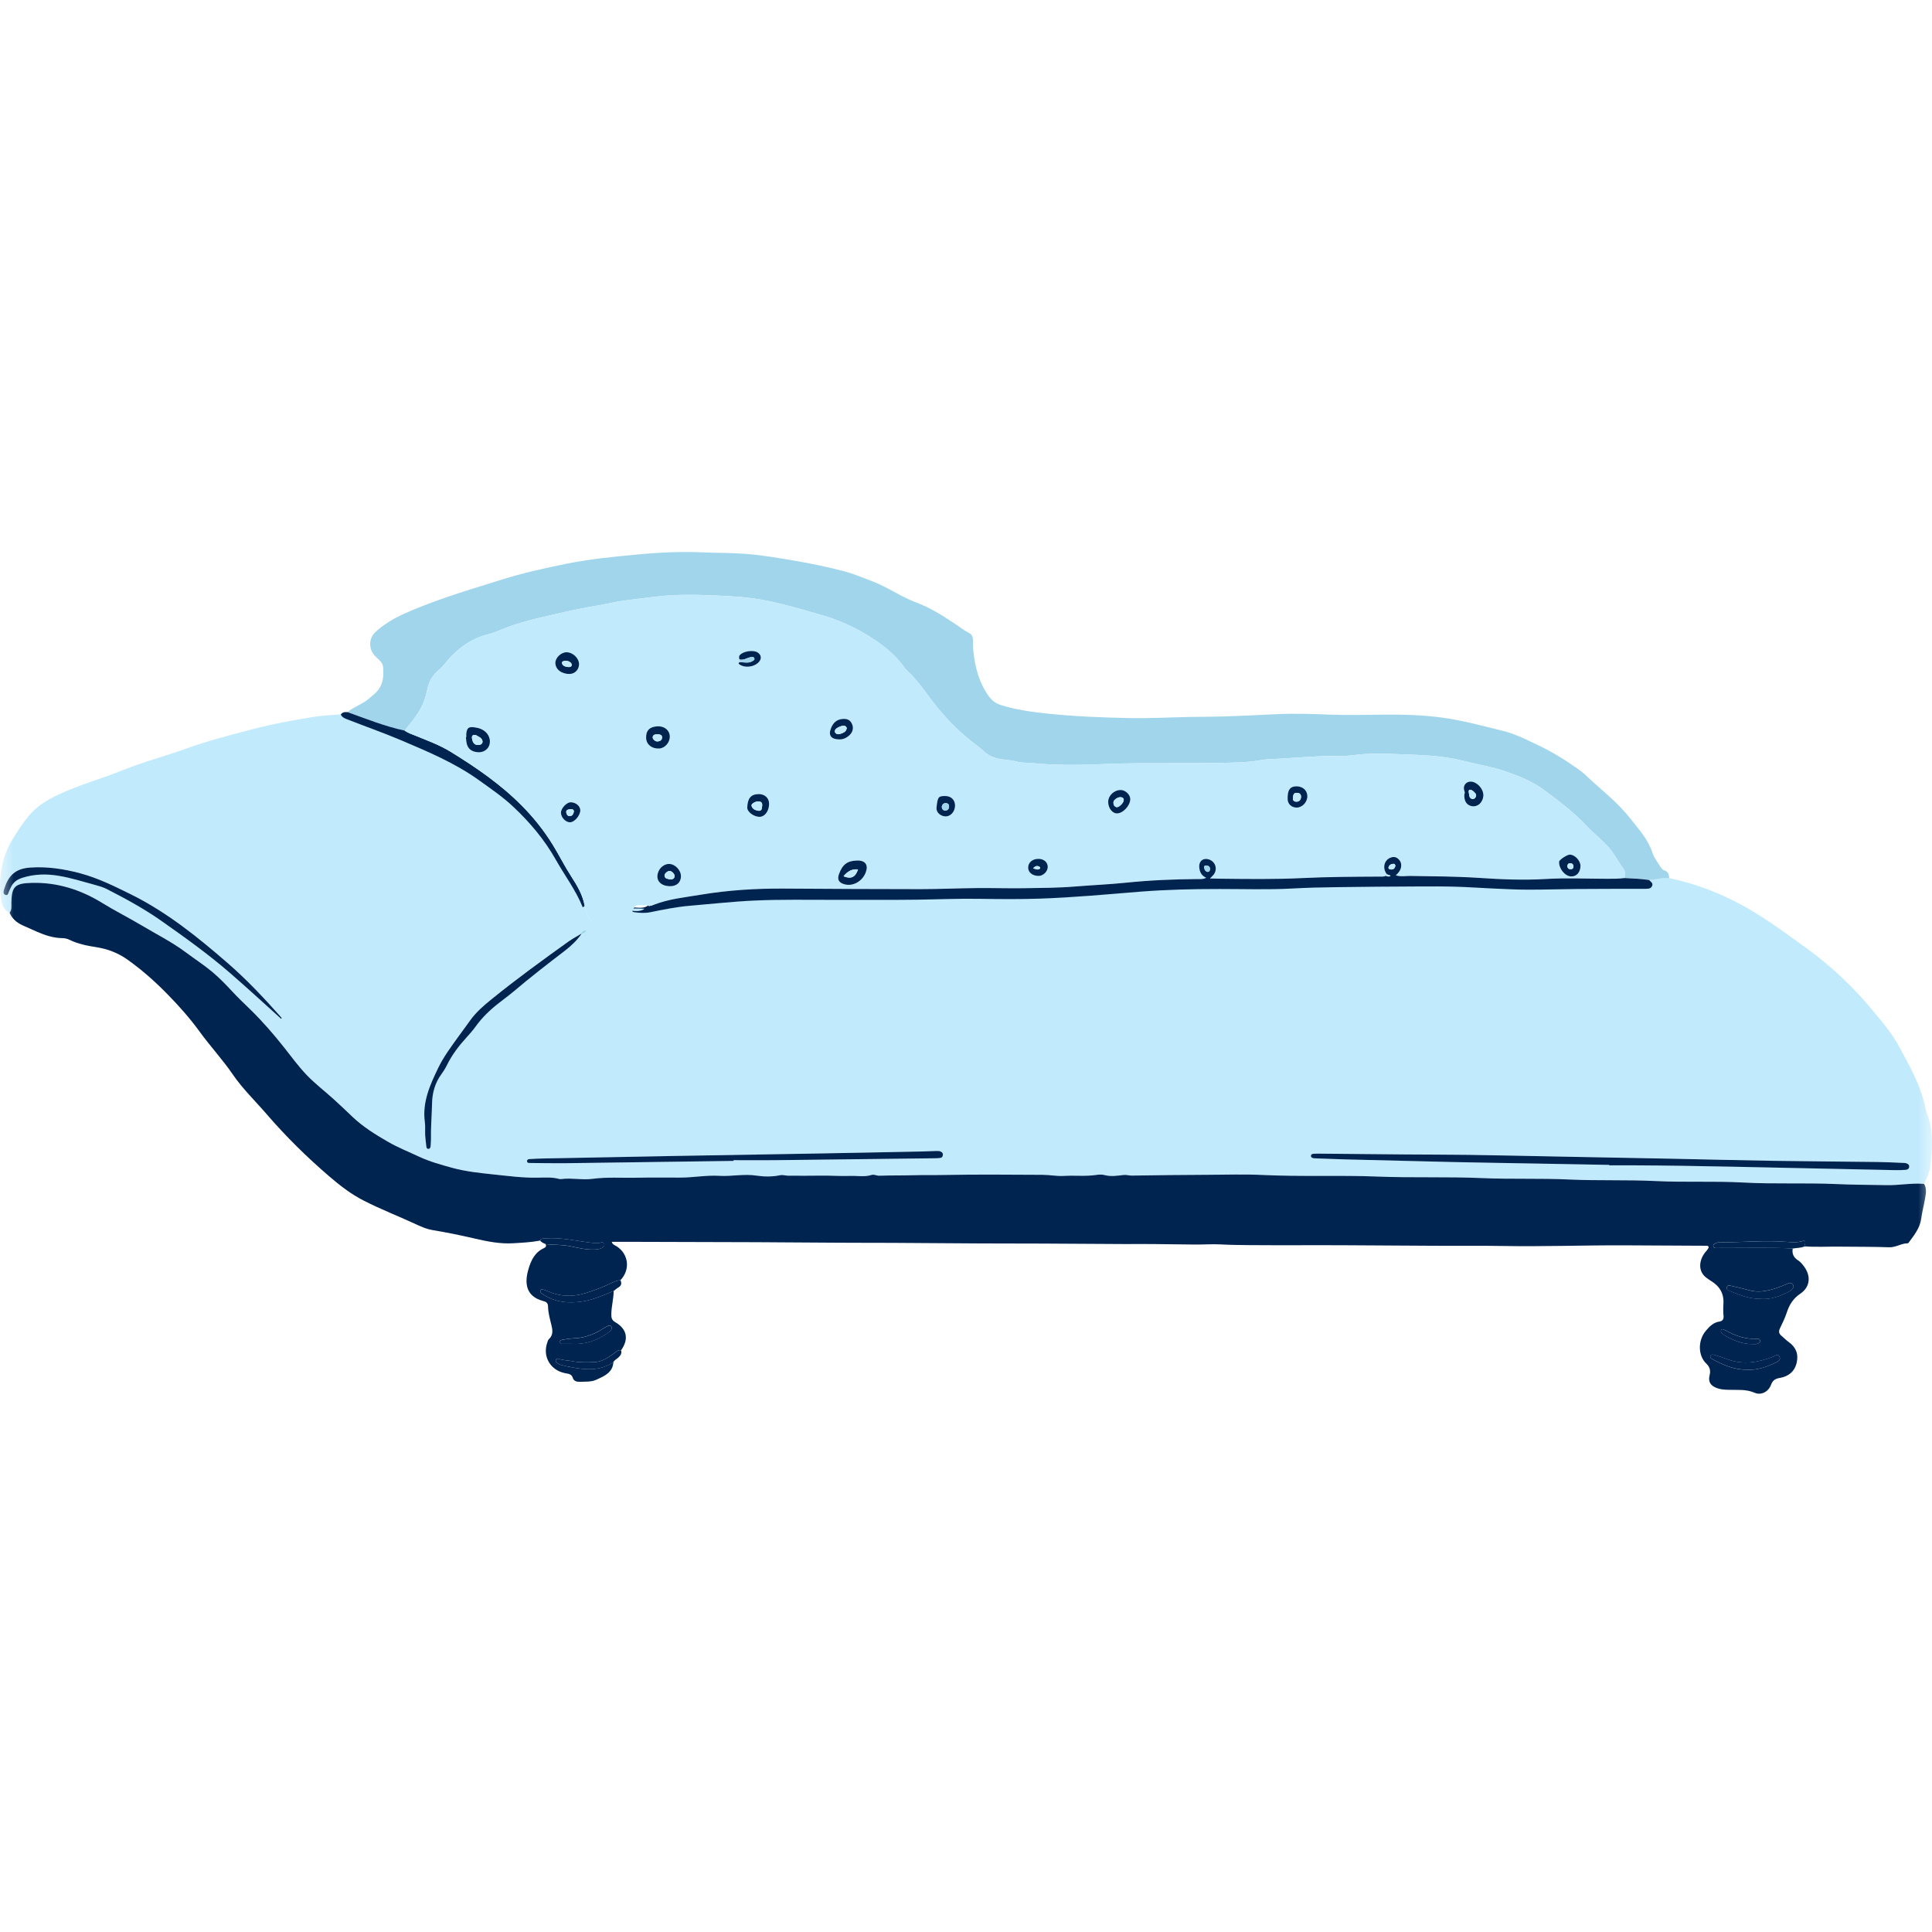 <svg width="70" height="70" viewBox="0 0 70 70" fill="none" xmlns="http://www.w3.org/2000/svg">
<mask id="mask0_163_3318" style="mask-type:alpha" maskUnits="userSpaceOnUse" x="0" y="0" width="70" height="70">
<rect width="70" height="70" fill="#D9D9D9"/>
</mask>
<g mask="url(#mask0_163_3318)">
<path d="M60.479 31.816C61.384 32.005 62.239 32.324 63.055 32.761C63.891 33.208 64.644 33.774 65.41 34.324C66.33 34.986 67.146 35.755 67.865 36.628C68.186 37.017 68.517 37.397 68.764 37.841C69.181 38.596 69.607 39.349 69.778 40.209C69.785 40.244 69.791 40.28 69.806 40.313C70.065 40.957 70.017 41.622 69.933 42.285C69.906 42.496 69.806 42.696 69.717 42.891C69.265 42.851 68.817 42.947 68.365 42.938C67.752 42.925 67.139 42.925 66.525 42.898C65.407 42.847 64.286 42.902 63.166 42.843C62.113 42.786 61.057 42.843 60.002 42.789C58.958 42.738 57.913 42.781 56.868 42.733C55.813 42.683 54.755 42.727 53.698 42.681C52.437 42.627 51.172 42.676 49.907 42.627C48.538 42.572 47.165 42.635 45.796 42.57C45.118 42.538 44.439 42.559 43.762 42.562C42.846 42.567 41.928 42.575 41.012 42.591C40.912 42.593 40.821 42.557 40.72 42.569C40.492 42.594 40.262 42.635 40.029 42.573C39.936 42.549 39.829 42.552 39.733 42.567C39.341 42.627 38.946 42.578 38.553 42.602C38.297 42.618 38.036 42.565 37.776 42.564C36.6 42.559 35.424 42.546 34.25 42.569C33.856 42.577 33.463 42.567 33.069 42.578C32.672 42.589 32.271 42.581 31.872 42.596C31.771 42.599 31.679 42.536 31.581 42.569C31.324 42.649 31.061 42.593 30.803 42.602C30.453 42.615 30.098 42.586 29.748 42.593C29.351 42.601 28.956 42.596 28.559 42.594C28.461 42.594 28.371 42.556 28.266 42.578C27.983 42.638 27.687 42.633 27.411 42.591C26.959 42.522 26.517 42.628 26.069 42.599C25.603 42.57 25.135 42.665 24.666 42.664C24.125 42.662 23.585 42.657 23.044 42.669C22.522 42.68 21.999 42.641 21.475 42.709C21.102 42.757 20.723 42.669 20.347 42.715C20.32 42.718 20.291 42.72 20.267 42.714C20.01 42.641 19.746 42.662 19.485 42.667C18.941 42.675 18.405 42.604 17.868 42.547C17.38 42.496 16.894 42.446 16.41 42.315C15.992 42.202 15.578 42.088 15.189 41.906C14.816 41.731 14.432 41.578 14.071 41.37C13.61 41.104 13.161 40.828 12.774 40.46C12.547 40.244 12.321 40.025 12.087 39.815C11.766 39.525 11.419 39.26 11.121 38.95C10.823 38.639 10.566 38.288 10.298 37.949C9.919 37.47 9.521 37.008 9.084 36.581C8.86 36.362 8.629 36.145 8.416 35.915C8.184 35.663 7.947 35.418 7.684 35.2C7.379 34.947 7.045 34.731 6.729 34.495C6.227 34.121 5.671 33.845 5.138 33.528C4.667 33.245 4.175 33.002 3.708 32.713C2.925 32.229 2.072 31.96 1.148 31.985C0.552 32.003 0.425 32.116 0.417 32.702C0.415 32.828 0.438 32.956 0.354 33.068C0.096 32.952 0.057 32.732 0.025 32.474C-0.033 31.998 0.011 31.542 0.149 31.087C0.22 30.852 0.319 30.634 0.446 30.422C0.633 30.114 0.828 29.816 1.062 29.538C1.357 29.19 1.735 28.968 2.135 28.782C2.887 28.43 3.691 28.213 4.459 27.901C5.204 27.6 5.982 27.401 6.735 27.127C7.521 26.842 8.33 26.638 9.139 26.424C9.881 26.227 10.632 26.093 11.387 25.971C11.705 25.919 12.031 25.911 12.353 25.882C12.4 25.98 12.489 26.017 12.584 26.054C13.221 26.304 13.87 26.53 14.499 26.796C15.491 27.217 16.491 27.634 17.378 28.274C17.794 28.574 18.218 28.863 18.593 29.213C19.199 29.782 19.731 30.41 20.143 31.14C20.464 31.711 20.862 32.237 21.112 32.848C21.128 32.89 21.159 32.819 21.189 32.819C21.227 33.013 21.283 33.2 21.415 33.352C21.48 33.424 21.557 33.473 21.646 33.395C21.915 33.16 22.27 33.095 22.572 32.924C22.691 32.856 22.836 32.806 22.983 32.876C22.883 32.99 22.885 33.028 23.002 33.044C23.191 33.068 23.38 33.078 23.57 33.04C24.048 32.945 24.522 32.847 25.011 32.806C25.785 32.742 26.556 32.655 27.332 32.619C28.295 32.576 29.259 32.597 30.222 32.594C31.232 32.592 32.242 32.602 33.25 32.587C33.998 32.578 34.745 32.544 35.495 32.556C36.234 32.569 36.973 32.574 37.71 32.548C38.91 32.507 40.105 32.395 41.302 32.298C42.265 32.221 43.231 32.2 44.199 32.2C45.065 32.2 45.931 32.231 46.798 32.184C47.33 32.157 47.862 32.142 48.395 32.134C49.396 32.121 50.398 32.114 51.401 32.108C51.851 32.105 52.301 32.105 52.751 32.118C53.184 32.129 53.614 32.163 54.047 32.181C54.479 32.2 54.913 32.224 55.345 32.224C55.948 32.224 56.553 32.205 57.156 32.2C57.979 32.194 58.802 32.197 59.624 32.194C59.715 32.194 59.811 32.194 59.86 32.097C59.915 31.984 59.81 31.939 59.755 31.874C59.999 31.866 60.234 31.777 60.479 31.811V31.816ZM21.073 33.826C21.17 33.829 21.223 33.77 21.26 33.687C21.175 33.713 21.075 33.716 21.049 33.831C20.896 33.924 20.735 34.01 20.588 34.115C19.647 34.787 18.712 35.466 17.813 36.194C17.526 36.426 17.244 36.668 17.028 36.974C16.883 37.181 16.729 37.383 16.581 37.587C16.329 37.939 16.068 38.288 15.879 38.679C15.579 39.299 15.294 39.923 15.391 40.644C15.412 40.804 15.394 40.968 15.403 41.131C15.41 41.257 15.429 41.383 15.442 41.509C15.449 41.564 15.458 41.628 15.528 41.62C15.591 41.612 15.599 41.547 15.602 41.493C15.605 41.42 15.615 41.347 15.613 41.276C15.605 40.843 15.642 40.41 15.652 39.976C15.662 39.584 15.762 39.23 15.994 38.912C16.068 38.81 16.136 38.702 16.191 38.589C16.371 38.221 16.615 37.899 16.889 37.597C17.01 37.463 17.131 37.328 17.236 37.183C17.47 36.857 17.755 36.584 18.07 36.339C18.255 36.194 18.446 36.057 18.623 35.905C19.215 35.402 19.83 34.929 20.446 34.457C20.683 34.274 20.901 34.074 21.072 33.824L21.073 33.826ZM58.303 42.204V42.22C58.592 42.22 58.881 42.22 59.168 42.22C61.587 42.231 64.007 42.299 66.426 42.347C67.167 42.362 67.907 42.38 68.647 42.394C68.783 42.398 68.918 42.393 69.054 42.383C69.122 42.378 69.173 42.336 69.173 42.26C69.173 42.196 69.125 42.162 69.072 42.148C69.02 42.133 68.965 42.131 68.91 42.13C68.614 42.118 68.315 42.104 68.019 42.099C66.763 42.083 65.509 42.077 64.254 42.057C63.036 42.038 61.818 42.005 60.6 41.981C59.255 41.954 57.91 41.93 56.564 41.904C55.455 41.883 54.343 41.857 53.234 41.841C52.467 41.83 51.7 41.833 50.932 41.827C49.866 41.818 48.799 41.806 47.733 41.796C47.688 41.796 47.643 41.796 47.598 41.801C47.551 41.806 47.499 41.82 47.498 41.872C47.495 41.938 47.551 41.957 47.607 41.964C47.625 41.965 47.643 41.967 47.662 41.967C48.032 41.98 48.403 41.996 48.772 42.005C50.062 42.039 51.353 42.072 52.645 42.101C53.655 42.123 54.666 42.138 55.676 42.156C56.551 42.172 57.427 42.188 58.303 42.204ZM26.577 42.06V42.036C27.074 42.036 27.569 42.041 28.066 42.036C30.008 42.015 31.948 41.991 33.89 41.967C33.953 41.967 34.018 41.964 34.079 41.952C34.142 41.941 34.161 41.886 34.163 41.83C34.164 41.78 34.131 41.749 34.089 41.727C34.029 41.694 33.965 41.702 33.903 41.704C33.742 41.707 33.579 41.717 33.418 41.72C32.127 41.746 30.835 41.772 29.545 41.796C27.874 41.825 26.204 41.851 24.533 41.881C22.917 41.91 21.301 41.943 19.684 41.975C19.522 41.978 19.36 41.985 19.197 41.996C19.157 41.999 19.099 42.005 19.096 42.064C19.093 42.146 19.162 42.138 19.212 42.138C19.646 42.143 20.078 42.151 20.512 42.146C22.535 42.12 24.557 42.091 26.578 42.062L26.577 42.06ZM10.181 36.907L10.208 36.891C10.194 36.87 10.181 36.847 10.163 36.828C9.563 36.154 8.945 35.495 8.263 34.902C7.166 33.947 6.038 33.037 4.722 32.389C4.13 32.097 3.548 31.808 2.901 31.636C2.298 31.474 1.699 31.385 1.083 31.429C0.536 31.468 0.302 31.732 0.152 32.195C0.13 32.268 0.093 32.376 0.185 32.414C0.298 32.461 0.298 32.336 0.332 32.273C0.352 32.232 0.372 32.192 0.39 32.15C0.473 31.968 0.607 31.864 0.806 31.8C1.241 31.66 1.685 31.653 2.119 31.726C2.58 31.803 3.03 31.948 3.483 32.069C3.614 32.105 3.746 32.145 3.866 32.206C4.54 32.553 5.208 32.913 5.827 33.349C6.682 33.95 7.535 34.558 8.327 35.244C8.955 35.786 9.563 36.35 10.181 36.905V36.907Z" fill="#C1EAFC"/>
<path d="M0.349 33.07C0.433 32.959 0.411 32.828 0.412 32.704C0.42 32.119 0.548 32.004 1.143 31.988C2.067 31.962 2.921 32.232 3.703 32.715C4.171 33.004 4.663 33.249 5.134 33.53C5.666 33.848 6.222 34.124 6.724 34.498C7.04 34.735 7.374 34.95 7.679 35.203C7.942 35.422 8.179 35.667 8.411 35.917C8.624 36.148 8.853 36.364 9.079 36.584C9.516 37.011 9.915 37.472 10.294 37.951C10.561 38.29 10.818 38.642 11.116 38.953C11.415 39.264 11.761 39.529 12.082 39.818C12.316 40.029 12.542 40.247 12.77 40.463C13.157 40.831 13.605 41.108 14.066 41.373C14.426 41.581 14.81 41.732 15.184 41.908C15.573 42.09 15.988 42.203 16.405 42.318C16.889 42.448 17.375 42.498 17.864 42.55C18.401 42.606 18.938 42.679 19.48 42.669C19.741 42.665 20.004 42.644 20.262 42.716C20.288 42.723 20.317 42.723 20.343 42.718C20.719 42.671 21.098 42.76 21.47 42.711C21.993 42.642 22.515 42.681 23.04 42.671C23.58 42.66 24.12 42.665 24.661 42.666C25.13 42.666 25.598 42.573 26.064 42.602C26.513 42.629 26.953 42.524 27.406 42.594C27.682 42.636 27.979 42.64 28.261 42.581C28.366 42.558 28.456 42.597 28.555 42.597C28.951 42.597 29.347 42.603 29.743 42.595C30.092 42.589 30.447 42.618 30.798 42.605C31.058 42.595 31.321 42.652 31.576 42.571C31.676 42.54 31.766 42.603 31.868 42.598C32.266 42.584 32.668 42.592 33.065 42.581C33.458 42.569 33.852 42.579 34.245 42.571C35.421 42.548 36.597 42.561 37.771 42.566C38.031 42.566 38.291 42.621 38.549 42.605C38.943 42.581 39.336 42.629 39.728 42.569C39.825 42.555 39.931 42.55 40.025 42.576C40.257 42.637 40.488 42.597 40.715 42.571C40.818 42.56 40.909 42.595 41.007 42.594C41.923 42.578 42.841 42.569 43.757 42.565C44.435 42.561 45.115 42.54 45.791 42.573C47.162 42.637 48.533 42.574 49.903 42.629C51.167 42.679 52.431 42.629 53.694 42.684C54.75 42.731 55.808 42.685 56.863 42.736C57.908 42.784 58.953 42.74 59.997 42.792C61.052 42.844 62.109 42.787 63.162 42.845C64.281 42.907 65.402 42.85 66.52 42.9C67.135 42.928 67.748 42.928 68.361 42.94C68.812 42.95 69.259 42.855 69.712 42.894C69.822 43.071 69.775 43.263 69.745 43.445C69.703 43.684 69.641 43.919 69.608 44.16C69.562 44.495 69.354 44.752 69.162 45.013C69.153 45.028 69.136 45.047 69.124 45.047C68.89 45.045 68.693 45.199 68.451 45.191C67.851 45.17 67.249 45.174 66.648 45.168C66.225 45.163 65.801 45.189 65.378 45.158C65.43 44.95 65.422 44.934 65.249 44.979C65.088 45.023 64.925 45.01 64.765 44.997C63.972 44.932 63.18 45.011 62.388 45.01C62.307 45.01 62.225 45.007 62.149 45.047C62.107 45.07 62.068 45.095 62.072 45.147C62.076 45.202 62.121 45.218 62.168 45.218C62.231 45.218 62.294 45.215 62.357 45.215C63.223 45.22 64.089 45.191 64.954 45.233C64.922 45.421 64.981 45.56 65.149 45.666C65.238 45.721 65.309 45.812 65.372 45.899C65.617 46.237 65.588 46.629 65.231 46.871C64.964 47.052 64.83 47.275 64.736 47.562C64.672 47.758 64.578 47.946 64.489 48.133C64.438 48.239 64.452 48.321 64.543 48.396C64.633 48.47 64.714 48.557 64.809 48.625C65.073 48.813 65.17 49.06 65.096 49.378C65.02 49.701 64.793 49.871 64.494 49.923C64.318 49.954 64.23 50.009 64.167 50.176C64.072 50.428 63.809 50.565 63.573 50.462C63.259 50.325 62.939 50.367 62.618 50.355C62.475 50.351 62.33 50.343 62.196 50.289C61.971 50.201 61.884 50.062 61.942 49.828C61.989 49.644 61.942 49.518 61.812 49.394C61.528 49.118 61.504 48.571 61.812 48.21C61.941 48.059 62.078 47.917 62.291 47.884C62.405 47.867 62.459 47.804 62.447 47.678C62.434 47.534 62.433 47.389 62.443 47.244C62.467 46.871 62.309 46.602 61.996 46.413C61.949 46.386 61.907 46.352 61.862 46.321C61.528 46.1 61.544 45.72 61.746 45.423C61.8 45.342 61.881 45.281 61.91 45.189C61.901 45.152 61.875 45.136 61.849 45.136C60.876 45.129 59.904 45.126 58.929 45.121C58.154 45.116 57.376 45.131 56.6 45.141C55.907 45.149 55.213 45.157 54.521 45.145C53.629 45.129 52.737 45.144 51.845 45.136C50.827 45.128 49.811 45.123 48.793 45.118C47.62 45.111 46.448 45.123 45.275 45.113C44.925 45.11 44.575 45.107 44.224 45.087C43.906 45.07 43.581 45.097 43.261 45.092C42.767 45.086 42.272 45.078 41.778 45.074C41.436 45.071 41.094 45.074 40.754 45.074C39.762 45.07 38.77 45.062 37.778 45.057C37.029 45.053 36.279 45.055 35.531 45.052C34.46 45.047 33.389 45.037 32.319 45.031C31.673 45.028 31.027 45.031 30.381 45.026C29.392 45.021 28.401 45.011 27.413 45.007C26.016 45.002 24.62 44.999 23.224 44.995C22.877 44.995 22.528 44.995 22.166 44.995C22.19 45.1 22.286 45.118 22.354 45.163C22.782 45.452 22.84 46.002 22.48 46.384C22.349 46.391 22.236 46.447 22.122 46.502C21.828 46.642 21.525 46.755 21.214 46.852C20.756 46.994 20.307 46.983 19.865 46.791C19.799 46.762 19.731 46.737 19.662 46.717C19.625 46.705 19.588 46.718 19.578 46.762C19.573 46.786 19.578 46.82 19.593 46.836C19.623 46.868 19.662 46.891 19.701 46.915C20.138 47.192 20.615 47.228 21.111 47.152C21.507 47.091 21.869 46.925 22.235 46.771C22.232 47.06 22.151 47.339 22.149 47.629C22.149 47.758 22.17 47.833 22.296 47.907C22.724 48.158 22.788 48.525 22.501 48.925C22.398 48.901 22.337 48.968 22.262 49.023C22.043 49.184 21.816 49.343 21.533 49.352C21.264 49.362 20.991 49.371 20.723 49.317C20.565 49.284 20.399 49.288 20.244 49.233C20.202 49.218 20.152 49.225 20.136 49.281C20.125 49.32 20.146 49.355 20.175 49.375C20.219 49.405 20.265 49.438 20.317 49.45C20.438 49.484 20.562 49.51 20.686 49.534C21.219 49.636 21.744 49.681 22.225 49.349C22.201 49.734 21.896 49.857 21.612 49.988C21.422 50.076 21.206 50.057 20.999 50.065C20.901 50.07 20.788 50.036 20.756 49.93C20.712 49.784 20.606 49.776 20.486 49.755C19.943 49.655 19.648 49.149 19.83 48.641C19.844 48.599 19.857 48.549 19.886 48.521C20.057 48.368 20.02 48.176 19.975 47.994C19.922 47.776 19.86 47.559 19.856 47.333C19.852 47.22 19.802 47.171 19.706 47.147C19.698 47.145 19.689 47.139 19.68 47.138C19.018 46.962 19.012 46.446 19.146 45.987C19.236 45.678 19.372 45.376 19.701 45.226C19.762 45.199 19.809 45.157 19.77 45.079C20.065 45.11 20.362 45.094 20.657 45.154C20.948 45.213 21.238 45.287 21.541 45.273C21.652 45.268 21.757 45.257 21.848 45.186C21.885 45.157 21.907 45.116 21.89 45.068C21.87 45.016 21.823 45.003 21.778 45.018C21.662 45.055 21.549 45.042 21.432 45.028C20.869 44.962 20.314 44.823 19.738 44.871C19.659 44.878 19.599 44.871 19.562 44.949C19.244 45.011 18.919 45.026 18.598 45.045C18.127 45.074 17.664 44.983 17.206 44.876C16.696 44.758 16.184 44.652 15.67 44.568C15.473 44.536 15.288 44.458 15.108 44.374C14.471 44.078 13.815 43.824 13.187 43.505C12.723 43.27 12.318 42.955 11.929 42.621C11.123 41.929 10.365 41.184 9.671 40.379C9.255 39.895 8.789 39.45 8.429 38.922C8.058 38.38 7.611 37.901 7.226 37.369C6.885 36.9 6.495 36.459 6.085 36.04C5.624 35.567 5.135 35.132 4.597 34.754C4.269 34.524 3.9 34.383 3.501 34.32C3.163 34.267 2.827 34.203 2.516 34.05C2.433 34.009 2.345 33.991 2.253 33.99C1.93 33.985 1.632 33.886 1.341 33.759C1.169 33.683 0.996 33.606 0.824 33.529C0.611 33.433 0.441 33.291 0.348 33.072L0.349 33.07ZM63.796 47.06C64.178 47.087 64.512 46.954 64.836 46.787C64.875 46.768 64.91 46.736 64.939 46.702C64.977 46.66 65.001 46.608 64.965 46.554C64.927 46.495 64.875 46.465 64.804 46.494C64.728 46.525 64.656 46.558 64.58 46.587C64.189 46.739 63.796 46.863 63.368 46.745C63.16 46.687 62.949 46.639 62.738 46.591C62.68 46.578 62.601 46.55 62.57 46.626C62.531 46.723 62.62 46.749 62.683 46.776C63.042 46.928 63.405 47.065 63.797 47.058L63.796 47.06ZM63.326 49.628C63.668 49.646 64.017 49.528 64.352 49.363C64.43 49.325 64.528 49.267 64.477 49.157C64.414 49.023 64.325 49.123 64.251 49.154C63.707 49.367 63.157 49.46 62.589 49.249C62.43 49.189 62.267 49.136 62.102 49.086C62.05 49.07 61.988 49.075 61.968 49.141C61.952 49.192 61.994 49.22 62.036 49.242C62.428 49.454 62.83 49.634 63.326 49.63V49.628ZM20.736 48.689C21.214 48.715 21.638 48.567 22.023 48.291C22.075 48.254 22.13 48.223 22.156 48.162C22.172 48.126 22.172 48.089 22.149 48.06C22.127 48.029 22.09 48.015 22.054 48.029C21.988 48.059 21.924 48.087 21.864 48.128C21.525 48.35 21.161 48.483 20.751 48.492C20.617 48.496 20.483 48.525 20.351 48.546C20.314 48.552 20.286 48.586 20.288 48.621C20.288 48.66 20.32 48.688 20.359 48.688C20.485 48.691 20.61 48.688 20.736 48.688V48.689ZM63.462 48.697C63.542 48.697 63.626 48.71 63.702 48.676C63.746 48.657 63.78 48.623 63.77 48.571C63.76 48.518 63.718 48.504 63.668 48.507C63.267 48.529 62.904 48.41 62.557 48.22C62.518 48.199 62.476 48.179 62.434 48.165C62.409 48.155 62.376 48.157 62.363 48.184C62.354 48.207 62.349 48.237 62.357 48.26C62.376 48.313 62.425 48.342 62.471 48.371C62.778 48.554 63.097 48.692 63.462 48.697Z" fill="#002450"/>
<path d="M60.479 31.818C60.232 31.786 59.997 31.874 59.755 31.881C59.46 31.834 59.161 31.824 58.863 31.811C58.856 31.705 58.9 31.589 58.831 31.494C58.653 31.255 58.521 30.989 58.331 30.756C58.082 30.453 57.768 30.226 57.503 29.942C57.042 29.445 56.5 29.039 55.958 28.634C55.535 28.318 55.048 28.121 54.551 27.951C54.04 27.776 53.506 27.692 52.983 27.559C52.214 27.364 51.432 27.356 50.653 27.324C50.114 27.301 49.572 27.29 49.03 27.361C48.63 27.413 48.22 27.382 47.815 27.401C47.314 27.424 46.812 27.466 46.312 27.49C46.089 27.501 45.86 27.505 45.641 27.547C45.312 27.61 44.977 27.619 44.647 27.631C43.089 27.679 41.528 27.616 39.968 27.685C39.113 27.722 38.253 27.735 37.397 27.647C37.21 27.627 37.02 27.648 36.834 27.593C36.723 27.559 36.605 27.547 36.489 27.535C36.19 27.506 35.908 27.456 35.671 27.24C35.581 27.156 35.481 27.076 35.379 27C34.834 26.596 34.358 26.125 33.931 25.595C33.571 25.146 33.264 24.651 32.829 24.264C32.803 24.24 32.784 24.208 32.763 24.179C32.44 23.722 32.006 23.382 31.545 23.087C30.998 22.738 30.403 22.467 29.779 22.288C29.106 22.096 28.435 21.891 27.745 21.756C27.14 21.637 26.53 21.599 25.924 21.575C25.232 21.546 24.535 21.532 23.841 21.609C23.412 21.657 22.986 21.711 22.559 21.769C22.273 21.808 21.994 21.883 21.712 21.928C21.188 22.014 20.668 22.124 20.154 22.243C19.481 22.399 18.799 22.545 18.155 22.816C17.999 22.882 17.841 22.945 17.671 22.987C17.121 23.122 16.673 23.433 16.292 23.843C16.165 23.982 16.057 24.142 15.913 24.261C15.673 24.459 15.539 24.698 15.476 25.003C15.428 25.238 15.353 25.472 15.232 25.688C15.074 25.976 14.866 26.222 14.657 26.471C13.944 26.319 13.271 26.047 12.589 25.801C12.824 25.603 13.132 25.517 13.366 25.313C13.481 25.213 13.607 25.124 13.702 25C13.89 24.751 13.905 24.464 13.881 24.174C13.868 24.011 13.736 23.909 13.626 23.804C13.465 23.651 13.39 23.474 13.419 23.248C13.445 23.041 13.579 22.911 13.727 22.79C14.002 22.566 14.307 22.388 14.628 22.243C15.12 22.02 15.626 21.833 16.136 21.654C16.791 21.425 17.455 21.23 18.116 21.02C18.915 20.767 19.733 20.585 20.554 20.42C21.394 20.253 22.244 20.17 23.098 20.09C23.896 20.014 24.696 19.978 25.498 20.014C26.011 20.036 26.524 20.028 27.037 20.069C27.63 20.115 28.214 20.219 28.799 20.317C29.395 20.417 29.985 20.544 30.571 20.695C30.921 20.785 31.25 20.928 31.587 21.054C32.151 21.265 32.642 21.622 33.211 21.835C33.729 22.029 34.206 22.335 34.668 22.648C34.81 22.745 34.948 22.848 35.098 22.925C35.226 22.991 35.253 23.087 35.253 23.212C35.253 23.338 35.253 23.466 35.266 23.591C35.331 24.18 35.471 24.742 35.831 25.232C35.95 25.395 36.097 25.497 36.284 25.553C36.803 25.711 37.337 25.79 37.878 25.848C38.884 25.956 39.894 25.997 40.904 26.017C41.633 26.032 42.363 25.992 43.094 25.977C43.534 25.969 43.976 25.971 44.417 25.956C45.038 25.935 45.659 25.906 46.28 25.875C46.91 25.845 47.541 25.867 48.172 25.892C48.804 25.916 49.437 25.901 50.069 25.893C50.817 25.885 51.564 25.903 52.308 26.008C53.04 26.113 53.753 26.309 54.467 26.485C54.919 26.596 55.342 26.817 55.764 27.017C56.285 27.264 56.771 27.574 57.24 27.91C57.381 28.009 57.498 28.134 57.624 28.248C58.118 28.695 58.642 29.113 59.056 29.64C59.366 30.035 59.715 30.41 59.874 30.903C59.936 31.095 60.066 31.248 60.169 31.416C60.205 31.474 60.248 31.52 60.308 31.539C60.449 31.582 60.471 31.694 60.479 31.815V31.818Z" fill="#A1D5EC"/>
<path d="M12.59 25.8C13.273 26.045 13.945 26.318 14.658 26.469C14.784 26.56 14.932 26.605 15.073 26.663C15.499 26.837 15.931 26.995 16.326 27.237C17.25 27.805 18.141 28.416 18.909 29.192C19.328 29.616 19.699 30.079 20.015 30.587C20.252 30.97 20.451 31.373 20.696 31.752C20.91 32.083 21.117 32.426 21.184 32.828C21.154 32.828 21.125 32.897 21.107 32.857C20.857 32.245 20.459 31.718 20.138 31.149C19.726 30.418 19.194 29.789 18.587 29.221C18.213 28.869 17.789 28.582 17.373 28.282C16.487 27.642 15.487 27.226 14.494 26.805C13.866 26.539 13.216 26.313 12.579 26.063C12.484 26.026 12.395 25.989 12.348 25.89C12.405 25.8 12.494 25.794 12.587 25.803L12.59 25.8Z" fill="#002450"/>
<path d="M22.236 46.772C21.87 46.925 21.509 47.091 21.112 47.153C20.617 47.23 20.139 47.193 19.702 46.915C19.665 46.891 19.625 46.867 19.594 46.836C19.58 46.82 19.575 46.786 19.58 46.762C19.588 46.719 19.626 46.706 19.663 46.717C19.733 46.738 19.801 46.762 19.867 46.791C20.309 46.983 20.757 46.993 21.215 46.852C21.526 46.756 21.83 46.643 22.123 46.502C22.238 46.448 22.351 46.391 22.481 46.385C22.531 46.496 22.517 46.583 22.402 46.649C22.343 46.683 22.291 46.732 22.236 46.773V46.772Z" fill="#002450"/>
<path d="M64.959 45.234C64.093 45.194 63.226 45.221 62.362 45.216C62.299 45.216 62.236 45.221 62.173 45.219C62.126 45.219 62.081 45.202 62.076 45.148C62.071 45.097 62.112 45.071 62.154 45.048C62.229 45.008 62.312 45.011 62.392 45.011C63.184 45.011 63.976 44.934 64.77 44.998C64.93 45.011 65.093 45.023 65.254 44.981C65.426 44.935 65.433 44.952 65.383 45.16C65.249 45.218 65.102 45.211 64.962 45.236L64.959 45.234Z" fill="#002450"/>
<path d="M22.227 49.35C21.746 49.682 21.22 49.637 20.688 49.535C20.564 49.511 20.439 49.485 20.318 49.451C20.268 49.437 20.22 49.406 20.176 49.376C20.147 49.355 20.128 49.321 20.138 49.282C20.154 49.225 20.204 49.219 20.246 49.233C20.401 49.288 20.565 49.287 20.725 49.317C20.993 49.371 21.265 49.363 21.535 49.353C21.817 49.342 22.044 49.184 22.264 49.024C22.338 48.969 22.399 48.903 22.502 48.925C22.543 49.046 22.472 49.122 22.394 49.195C22.338 49.246 22.261 49.276 22.227 49.351V49.35Z" fill="#002450"/>
<path d="M19.567 44.948C19.604 44.87 19.663 44.877 19.742 44.87C20.317 44.822 20.873 44.962 21.436 45.027C21.554 45.041 21.667 45.053 21.783 45.017C21.826 45.003 21.875 45.017 21.894 45.067C21.912 45.117 21.889 45.156 21.852 45.185C21.762 45.256 21.657 45.267 21.546 45.272C21.244 45.286 20.952 45.212 20.662 45.153C20.367 45.091 20.07 45.109 19.775 45.078C19.699 45.044 19.622 45.016 19.567 44.948Z" fill="#002450"/>
<path d="M21.186 32.829C21.118 32.427 20.91 32.082 20.697 31.753C20.452 31.374 20.254 30.971 20.017 30.588C19.701 30.08 19.331 29.617 18.91 29.193C18.142 28.417 17.252 27.806 16.328 27.238C15.934 26.996 15.5 26.838 15.074 26.664C14.932 26.606 14.786 26.561 14.66 26.47C14.87 26.223 15.078 25.975 15.236 25.688C15.355 25.472 15.429 25.238 15.479 25.002C15.542 24.697 15.676 24.459 15.916 24.26C16.06 24.143 16.168 23.981 16.296 23.843C16.678 23.431 17.125 23.122 17.675 22.986C17.842 22.944 18.002 22.881 18.159 22.815C18.802 22.544 19.484 22.399 20.157 22.242C20.672 22.123 21.191 22.013 21.715 21.928C21.997 21.881 22.276 21.807 22.562 21.768C22.989 21.71 23.417 21.657 23.844 21.608C24.54 21.529 25.235 21.546 25.927 21.575C26.535 21.601 27.145 21.638 27.748 21.755C28.438 21.891 29.109 22.094 29.782 22.288C30.406 22.467 31.003 22.738 31.548 23.086C32.008 23.38 32.443 23.722 32.766 24.178C32.787 24.207 32.806 24.239 32.832 24.264C33.268 24.651 33.572 25.146 33.934 25.594C34.36 26.125 34.835 26.596 35.382 26.999C35.484 27.073 35.582 27.156 35.674 27.24C35.91 27.456 36.194 27.506 36.492 27.535C36.608 27.546 36.726 27.559 36.837 27.593C37.023 27.648 37.213 27.627 37.4 27.646C38.257 27.735 39.116 27.722 39.971 27.685C41.531 27.617 43.091 27.678 44.651 27.63C44.98 27.62 45.314 27.609 45.644 27.546C45.864 27.504 46.093 27.501 46.315 27.49C46.817 27.465 47.317 27.423 47.819 27.401C48.224 27.381 48.633 27.414 49.033 27.36C49.575 27.29 50.117 27.301 50.656 27.323C51.435 27.357 52.217 27.365 52.987 27.559C53.508 27.691 54.043 27.775 54.555 27.951C55.051 28.122 55.537 28.317 55.961 28.633C56.502 29.038 57.043 29.445 57.506 29.941C57.769 30.225 58.086 30.453 58.334 30.756C58.524 30.988 58.657 31.256 58.834 31.493C58.905 31.588 58.86 31.704 58.866 31.811C58.66 31.837 58.453 31.837 58.245 31.837C57.497 31.835 56.748 31.8 56.003 31.845C55.188 31.895 54.379 31.858 53.571 31.803C52.743 31.748 51.916 31.746 51.088 31.733C50.933 31.732 50.775 31.767 50.58 31.712C50.68 31.616 50.741 31.537 50.764 31.44C50.796 31.304 50.758 31.188 50.651 31.101C50.566 31.032 50.464 31.035 50.369 31.078C50.141 31.183 50.091 31.48 50.264 31.68L50.222 31.729C50.146 31.77 50.064 31.759 49.983 31.759C49.054 31.764 48.125 31.767 47.198 31.812C46.199 31.861 45.199 31.846 44.201 31.835C44.091 31.835 43.981 31.83 43.846 31.827C43.913 31.758 43.955 31.724 43.984 31.682C44.131 31.477 44.042 31.211 43.804 31.135C43.602 31.07 43.441 31.198 43.457 31.409C43.47 31.577 43.528 31.719 43.71 31.801C43.597 31.861 43.499 31.846 43.405 31.848C42.539 31.854 41.673 31.888 40.81 31.979C40.2 32.041 39.586 32.067 38.974 32.117C38.347 32.169 37.715 32.17 37.086 32.18C36.528 32.188 35.969 32.169 35.411 32.174C34.726 32.18 34.04 32.212 33.353 32.212C31.703 32.212 30.053 32.203 28.403 32.193C27.39 32.187 26.385 32.25 25.385 32.417C24.817 32.513 24.24 32.567 23.698 32.779C23.617 32.727 23.541 32.7 23.496 32.819L23.491 32.804C23.391 32.801 23.293 32.796 23.193 32.795C23.112 32.795 23.027 32.785 22.981 32.877L22.986 32.882C22.84 32.812 22.696 32.862 22.575 32.93C22.273 33.103 21.917 33.166 21.649 33.401C21.56 33.48 21.481 33.43 21.418 33.358C21.285 33.206 21.23 33.019 21.193 32.825L21.186 32.829ZM26.793 23.896L26.79 23.999C26.762 24.018 26.759 24.047 26.782 24.065C26.996 24.228 27.387 24.165 27.53 23.946C27.601 23.839 27.572 23.72 27.457 23.644C27.303 23.539 26.922 23.596 26.806 23.741C26.767 23.788 26.782 23.843 26.795 23.896H26.793ZM31.064 31.177C30.713 31.18 30.53 31.312 30.404 31.654C30.327 31.864 30.39 31.983 30.609 32.04C30.908 32.117 31.245 31.929 31.366 31.616C31.472 31.338 31.358 31.172 31.064 31.175V31.177ZM16.897 26.707H16.884C16.894 26.788 16.895 26.87 16.915 26.948C16.963 27.136 17.092 27.233 17.312 27.254C17.484 27.27 17.644 27.185 17.715 27.041C17.788 26.893 17.755 26.698 17.639 26.564C17.52 26.425 17.36 26.37 17.186 26.351C16.983 26.327 16.924 26.375 16.899 26.573C16.892 26.617 16.899 26.664 16.899 26.707H16.897ZM23.812 26.317C23.533 26.331 23.398 26.475 23.409 26.741C23.419 26.975 23.615 27.133 23.88 27.12C24.091 27.11 24.275 26.898 24.265 26.673C24.256 26.452 24.065 26.302 23.811 26.315L23.812 26.317ZM20.644 24.422C20.828 24.422 20.978 24.267 20.981 24.075C20.985 23.852 20.755 23.633 20.523 23.636C20.325 23.639 20.117 23.843 20.123 24.028C20.131 24.26 20.347 24.425 20.644 24.423V24.422ZM24.261 32.111C24.512 32.119 24.672 31.98 24.673 31.753C24.675 31.533 24.462 31.309 24.249 31.306C24.028 31.303 23.831 31.503 23.82 31.741C23.811 31.956 23.985 32.103 24.261 32.112V32.111ZM53.061 28.77C53.041 29.024 53.142 29.182 53.343 29.211C53.537 29.24 53.711 29.09 53.745 28.864C53.78 28.622 53.538 28.328 53.296 28.319C53.142 28.312 53.021 28.438 53.045 28.595C53.054 28.654 53.096 28.709 53.062 28.77H53.061ZM40.154 29.051C40.15 29.28 40.305 29.478 40.479 29.474C40.696 29.467 40.952 29.188 40.954 28.957C40.954 28.801 40.784 28.633 40.62 28.627C40.378 28.617 40.157 28.82 40.154 29.051ZM27.483 28.773C27.212 28.777 27.088 28.925 27.078 29.259C27.074 29.42 27.327 29.604 27.538 29.595C27.72 29.585 27.864 29.385 27.869 29.133C27.872 28.919 27.714 28.77 27.485 28.772L27.483 28.773ZM57.268 31.383C57.273 31.188 57.063 30.962 56.877 30.967C56.779 30.969 56.497 31.156 56.493 31.222C56.479 31.472 56.703 31.75 56.927 31.758C57.123 31.766 57.261 31.612 57.268 31.383ZM30.425 26.793C30.548 26.796 30.685 26.739 30.796 26.625C30.914 26.502 30.937 26.348 30.859 26.206C30.792 26.081 30.685 26.036 30.517 26.054C30.317 26.075 30.195 26.189 30.119 26.37C30.006 26.641 30.1 26.79 30.425 26.794V26.793ZM46.964 28.491C46.738 28.494 46.646 28.633 46.656 28.961C46.66 29.132 46.794 29.259 46.973 29.261C47.19 29.264 47.378 29.059 47.369 28.833C47.361 28.625 47.198 28.488 46.962 28.491H46.964ZM34.606 29.199C34.611 28.994 34.471 28.841 34.252 28.843C33.985 28.843 33.98 28.89 33.935 29.262C33.914 29.432 34.076 29.575 34.264 29.582C34.444 29.587 34.6 29.411 34.606 29.199ZM21.028 29.356C21.028 29.206 20.87 29.075 20.686 29.069C20.535 29.064 20.325 29.288 20.328 29.449C20.331 29.619 20.496 29.793 20.652 29.793C20.817 29.793 21.03 29.546 21.028 29.356ZM37.255 31.438C37.255 31.611 37.415 31.737 37.632 31.737C37.798 31.737 37.963 31.575 37.965 31.411C37.965 31.246 37.831 31.122 37.642 31.119C37.415 31.114 37.253 31.246 37.255 31.438Z" fill="#C1EAFC"/>
<path d="M22.98 32.884L22.975 32.879C23.149 32.886 23.328 32.924 23.485 32.806L23.489 32.821C23.562 32.839 23.625 32.797 23.691 32.781C24.235 32.569 24.811 32.514 25.378 32.419C26.378 32.252 27.385 32.189 28.396 32.195C30.046 32.205 31.697 32.215 33.347 32.215C34.032 32.215 34.718 32.182 35.405 32.176C35.963 32.171 36.521 32.19 37.079 32.182C37.71 32.172 38.342 32.171 38.968 32.119C39.579 32.069 40.192 32.044 40.804 31.981C41.667 31.892 42.531 31.856 43.399 31.85C43.494 31.85 43.591 31.863 43.704 31.803C43.52 31.721 43.462 31.579 43.451 31.411C43.436 31.198 43.596 31.073 43.797 31.137C44.036 31.213 44.125 31.479 43.978 31.684C43.947 31.726 43.905 31.76 43.839 31.829C43.975 31.832 44.084 31.835 44.194 31.837C45.194 31.848 46.193 31.863 47.191 31.814C48.12 31.769 49.048 31.766 49.977 31.761C50.057 31.761 50.14 31.771 50.215 31.731C50.267 31.761 50.32 31.776 50.383 31.731L50.258 31.684C50.085 31.485 50.133 31.187 50.362 31.082C50.458 31.039 50.559 31.035 50.645 31.105C50.753 31.192 50.791 31.31 50.758 31.444C50.735 31.54 50.674 31.618 50.574 31.716C50.77 31.773 50.927 31.735 51.082 31.737C51.909 31.75 52.735 31.752 53.564 31.806C54.372 31.86 55.182 31.897 55.997 31.848C56.742 31.803 57.492 31.839 58.239 31.84C58.447 31.84 58.653 31.84 58.86 31.814C59.158 31.827 59.456 31.839 59.752 31.884C59.806 31.948 59.911 31.994 59.856 32.106C59.808 32.205 59.711 32.203 59.621 32.203C58.798 32.205 57.976 32.203 57.153 32.21C56.55 32.215 55.945 32.236 55.342 32.234C54.909 32.234 54.475 32.208 54.043 32.19C53.611 32.171 53.18 32.139 52.748 32.127C52.298 32.114 51.848 32.116 51.398 32.118C50.396 32.123 49.395 32.129 48.391 32.144C47.859 32.15 47.325 32.164 46.794 32.194C45.928 32.239 45.062 32.21 44.196 32.21C43.23 32.21 42.263 32.231 41.299 32.308C40.102 32.405 38.907 32.516 37.707 32.558C36.969 32.584 36.229 32.577 35.492 32.566C34.743 32.553 33.995 32.587 33.247 32.597C32.237 32.61 31.227 32.6 30.219 32.603C29.256 32.605 28.291 32.584 27.328 32.629C26.553 32.664 25.78 32.752 25.007 32.816C24.519 32.856 24.044 32.955 23.567 33.05C23.378 33.089 23.188 33.079 22.999 33.053C22.881 33.037 22.878 33 22.98 32.886V32.884ZM50.556 31.372C50.549 31.337 50.538 31.298 50.496 31.298C50.411 31.298 50.338 31.335 50.311 31.418C50.291 31.474 50.341 31.494 50.386 31.502C50.485 31.516 50.535 31.463 50.556 31.372ZM43.762 31.592C43.817 31.584 43.834 31.547 43.839 31.502C43.847 31.397 43.78 31.366 43.693 31.36C43.652 31.356 43.623 31.39 43.628 31.426C43.639 31.505 43.668 31.579 43.762 31.593V31.592Z" fill="#002450"/>
<path d="M58.304 42.206C57.428 42.19 56.552 42.174 55.676 42.158C54.666 42.14 53.655 42.125 52.645 42.103C51.355 42.074 50.063 42.041 48.772 42.008C48.403 41.998 48.032 41.982 47.663 41.969C47.645 41.969 47.627 41.969 47.608 41.966C47.551 41.959 47.495 41.94 47.498 41.874C47.5 41.82 47.551 41.806 47.598 41.803C47.643 41.8 47.688 41.798 47.734 41.798C48.8 41.807 49.866 41.819 50.932 41.828C51.7 41.835 52.466 41.832 53.234 41.843C54.344 41.859 55.455 41.885 56.565 41.906C57.91 41.932 59.255 41.956 60.601 41.983C61.818 42.008 63.036 42.04 64.254 42.059C65.509 42.078 66.764 42.085 68.019 42.101C68.316 42.104 68.614 42.12 68.911 42.132C68.964 42.133 69.02 42.133 69.072 42.15C69.124 42.166 69.174 42.198 69.174 42.262C69.174 42.338 69.122 42.38 69.054 42.385C68.919 42.395 68.783 42.4 68.648 42.396C67.907 42.382 67.167 42.364 66.427 42.349C64.007 42.303 61.589 42.233 59.168 42.222C58.88 42.222 58.592 42.222 58.304 42.222V42.206Z" fill="#002450"/>
<path d="M26.578 42.062C24.556 42.089 22.533 42.12 20.512 42.145C20.078 42.15 19.646 42.142 19.212 42.137C19.162 42.137 19.093 42.144 19.096 42.063C19.099 42.005 19.157 41.997 19.197 41.995C19.359 41.984 19.522 41.978 19.684 41.974C21.301 41.942 22.917 41.91 24.533 41.881C26.204 41.85 27.874 41.826 29.545 41.795C30.835 41.773 32.127 41.745 33.418 41.72C33.579 41.716 33.742 41.708 33.903 41.703C33.966 41.703 34.031 41.694 34.089 41.726C34.131 41.749 34.164 41.779 34.163 41.829C34.161 41.886 34.142 41.941 34.079 41.952C34.018 41.963 33.953 41.966 33.89 41.966C31.948 41.991 30.008 42.015 28.066 42.036C27.569 42.041 27.074 42.036 26.577 42.036V42.06L26.578 42.062Z" fill="#002450"/>
<path d="M10.182 36.91C9.566 36.355 8.956 35.792 8.329 35.249C7.537 34.563 6.685 33.955 5.829 33.353C5.209 32.918 4.541 32.556 3.867 32.211C3.748 32.15 3.616 32.11 3.485 32.074C3.032 31.953 2.582 31.806 2.12 31.731C1.686 31.658 1.243 31.665 0.807 31.805C0.609 31.869 0.475 31.971 0.391 32.155C0.372 32.195 0.354 32.237 0.333 32.278C0.298 32.342 0.299 32.468 0.186 32.419C0.094 32.381 0.131 32.273 0.154 32.2C0.304 31.737 0.538 31.474 1.085 31.434C1.701 31.39 2.299 31.479 2.903 31.64C3.549 31.813 4.132 32.102 4.724 32.394C6.04 33.044 7.167 33.952 8.264 34.907C8.947 35.5 9.564 36.158 10.164 36.833C10.182 36.852 10.195 36.875 10.21 36.896L10.182 36.912V36.91Z" fill="#002450"/>
<path d="M21.073 33.829C20.904 34.078 20.685 34.279 20.448 34.461C19.831 34.934 19.217 35.407 18.625 35.91C18.446 36.062 18.255 36.2 18.072 36.344C17.757 36.589 17.471 36.862 17.238 37.187C17.133 37.334 17.012 37.468 16.891 37.602C16.616 37.904 16.373 38.226 16.192 38.594C16.137 38.707 16.07 38.815 15.995 38.917C15.763 39.234 15.662 39.589 15.654 39.981C15.644 40.415 15.607 40.847 15.615 41.281C15.615 41.354 15.607 41.425 15.604 41.497C15.6 41.554 15.594 41.618 15.529 41.625C15.458 41.633 15.449 41.568 15.444 41.514C15.431 41.388 15.412 41.262 15.405 41.136C15.397 40.973 15.415 40.809 15.392 40.649C15.296 39.928 15.581 39.304 15.881 38.684C16.071 38.292 16.331 37.944 16.583 37.592C16.729 37.387 16.884 37.186 17.029 36.979C17.246 36.673 17.528 36.431 17.815 36.199C18.713 35.471 19.649 34.792 20.589 34.119C20.736 34.015 20.896 33.929 21.051 33.836L21.065 33.84L21.076 33.831L21.073 33.829Z" fill="#002450"/>
<path d="M21.073 33.829L21.062 33.839L21.047 33.834C21.075 33.719 21.173 33.716 21.259 33.69C21.222 33.773 21.169 33.831 21.072 33.829H21.073Z" fill="#A1D5EC"/>
<path d="M63.797 47.061C63.405 47.068 63.041 46.93 62.682 46.779C62.62 46.753 62.531 46.726 62.57 46.629C62.6 46.553 62.681 46.58 62.737 46.593C62.949 46.64 63.16 46.69 63.368 46.748C63.795 46.866 64.189 46.74 64.579 46.59C64.655 46.561 64.73 46.526 64.804 46.496C64.875 46.469 64.928 46.5 64.965 46.556C65 46.611 64.976 46.663 64.939 46.705C64.91 46.739 64.875 46.769 64.836 46.79C64.512 46.958 64.178 47.09 63.795 47.063L63.797 47.061Z" fill="#002450"/>
<path d="M63.326 49.627C62.83 49.632 62.428 49.452 62.036 49.24C61.994 49.218 61.954 49.192 61.968 49.139C61.987 49.073 62.05 49.068 62.102 49.084C62.265 49.134 62.428 49.187 62.589 49.247C63.157 49.458 63.707 49.365 64.251 49.152C64.325 49.123 64.415 49.021 64.476 49.155C64.528 49.266 64.43 49.323 64.352 49.361C64.018 49.526 63.67 49.645 63.326 49.626V49.627Z" fill="#002450"/>
<path d="M20.736 48.691C20.61 48.691 20.485 48.691 20.359 48.691C20.32 48.691 20.289 48.663 20.288 48.625C20.288 48.588 20.314 48.554 20.351 48.549C20.483 48.528 20.617 48.499 20.751 48.496C21.16 48.486 21.525 48.354 21.864 48.131C21.923 48.092 21.989 48.062 22.054 48.033C22.089 48.017 22.127 48.033 22.149 48.063C22.172 48.094 22.17 48.131 22.156 48.165C22.128 48.226 22.075 48.257 22.023 48.294C21.638 48.57 21.214 48.718 20.736 48.692V48.691Z" fill="#002450"/>
<path d="M63.46 48.699C63.096 48.692 62.776 48.554 62.47 48.373C62.423 48.346 62.374 48.315 62.355 48.262C62.347 48.239 62.352 48.209 62.362 48.186C62.374 48.158 62.407 48.157 62.433 48.166C62.474 48.181 62.516 48.2 62.555 48.221C62.9 48.412 63.265 48.531 63.666 48.508C63.717 48.505 63.758 48.52 63.768 48.573C63.778 48.625 63.744 48.658 63.7 48.678C63.623 48.712 63.541 48.697 63.46 48.699Z" fill="#002450"/>
<path d="M31.062 31.178C31.358 31.175 31.471 31.341 31.364 31.618C31.243 31.931 30.906 32.12 30.608 32.042C30.388 31.986 30.325 31.866 30.403 31.657C30.529 31.315 30.711 31.183 31.062 31.179V31.178ZM30.562 31.75C30.837 31.862 30.991 31.786 31.087 31.504C30.859 31.476 30.701 31.581 30.562 31.75Z" fill="#002450"/>
<path d="M16.896 26.707C16.896 26.662 16.891 26.617 16.896 26.573C16.922 26.373 16.98 26.326 17.183 26.351C17.355 26.372 17.515 26.426 17.636 26.564C17.752 26.697 17.784 26.892 17.712 27.041C17.641 27.186 17.481 27.27 17.309 27.254C17.091 27.235 16.96 27.138 16.912 26.947C16.892 26.87 16.891 26.788 16.881 26.709H16.894L16.896 26.707ZM17.484 26.878C17.48 26.794 17.431 26.738 17.367 26.705C17.291 26.668 17.218 26.588 17.123 26.649C17.07 26.684 17.112 26.88 17.181 26.942C17.249 27.002 17.328 27.004 17.409 26.978C17.455 26.962 17.476 26.923 17.484 26.878Z" fill="#002450"/>
<path d="M23.812 26.315C24.067 26.302 24.257 26.452 24.267 26.673C24.277 26.898 24.093 27.11 23.881 27.12C23.617 27.133 23.42 26.975 23.41 26.741C23.399 26.473 23.535 26.331 23.814 26.317L23.812 26.315ZM23.819 26.604C23.744 26.607 23.669 26.61 23.649 26.699C23.635 26.77 23.738 26.87 23.823 26.864C23.909 26.857 23.986 26.819 23.988 26.722C23.99 26.609 23.896 26.612 23.817 26.604H23.819Z" fill="#002450"/>
<path d="M20.642 24.42C20.347 24.422 20.13 24.259 20.122 24.025C20.115 23.839 20.323 23.636 20.521 23.633C20.754 23.63 20.983 23.849 20.98 24.072C20.976 24.264 20.826 24.417 20.642 24.418V24.42ZM20.717 24.109C20.713 24.084 20.713 24.065 20.707 24.051C20.667 23.967 20.531 23.92 20.425 23.951C20.386 23.962 20.351 23.988 20.359 24.022C20.383 24.125 20.473 24.151 20.563 24.165C20.597 24.172 20.636 24.17 20.668 24.16C20.689 24.154 20.702 24.125 20.717 24.109Z" fill="#002450"/>
<path d="M24.259 32.109C23.983 32.1 23.809 31.953 23.819 31.738C23.83 31.5 24.027 31.299 24.248 31.303C24.46 31.306 24.675 31.53 24.672 31.75C24.669 31.979 24.509 32.117 24.259 32.108V32.109ZM24.272 31.863C24.36 31.863 24.428 31.845 24.441 31.754C24.453 31.669 24.343 31.554 24.256 31.558C24.178 31.559 24.067 31.661 24.077 31.729C24.093 31.85 24.201 31.838 24.272 31.863Z" fill="#002450"/>
<path d="M53.059 28.77C53.093 28.709 53.05 28.654 53.042 28.594C53.017 28.438 53.14 28.312 53.293 28.319C53.535 28.328 53.779 28.623 53.742 28.864C53.708 29.09 53.535 29.24 53.34 29.211C53.138 29.18 53.038 29.023 53.058 28.77H53.059ZM53.216 28.704C53.221 28.74 53.229 28.773 53.232 28.809C53.238 28.877 53.266 28.928 53.335 28.946C53.395 28.961 53.437 28.93 53.466 28.88C53.501 28.814 53.474 28.761 53.427 28.714C53.395 28.683 53.363 28.649 53.324 28.631C53.255 28.598 53.201 28.609 53.216 28.706V28.704Z" fill="#002450"/>
<path d="M40.152 29.049C40.155 28.818 40.376 28.616 40.618 28.624C40.783 28.631 40.954 28.799 40.952 28.955C40.95 29.186 40.694 29.465 40.478 29.471C40.302 29.476 40.149 29.277 40.152 29.049ZM40.457 29.245C40.542 29.252 40.704 29.095 40.713 28.998C40.723 28.918 40.671 28.889 40.602 28.882C40.504 28.873 40.346 28.979 40.341 29.068C40.337 29.15 40.37 29.223 40.455 29.244L40.457 29.245Z" fill="#002450"/>
<path d="M27.482 28.771C27.712 28.768 27.87 28.917 27.866 29.133C27.861 29.384 27.717 29.584 27.535 29.594C27.324 29.604 27.07 29.42 27.075 29.259C27.085 28.925 27.209 28.776 27.48 28.773L27.482 28.771ZM27.614 29.197C27.63 29.096 27.585 29.036 27.472 29.036C27.361 29.036 27.212 29.128 27.23 29.194C27.261 29.314 27.364 29.355 27.469 29.375C27.596 29.397 27.609 29.301 27.614 29.197Z" fill="#002450"/>
<path d="M57.264 31.381C57.258 31.61 57.119 31.763 56.924 31.755C56.7 31.747 56.476 31.47 56.49 31.22C56.493 31.154 56.776 30.966 56.874 30.965C57.06 30.962 57.269 31.186 57.264 31.381ZM57.011 31.384C57.002 31.317 56.961 31.273 56.887 31.275C56.824 31.276 56.789 31.318 56.79 31.379C56.792 31.455 56.837 31.494 56.913 31.491C56.979 31.489 57.011 31.454 57.011 31.383V31.384Z" fill="#002450"/>
<path d="M30.422 26.791C30.097 26.788 30.003 26.638 30.116 26.367C30.192 26.186 30.314 26.073 30.514 26.051C30.682 26.033 30.789 26.078 30.856 26.202C30.934 26.344 30.913 26.499 30.794 26.622C30.682 26.736 30.543 26.794 30.422 26.789V26.791ZM30.679 26.386C30.671 26.331 30.634 26.307 30.589 26.296C30.51 26.276 30.292 26.373 30.261 26.442C30.242 26.485 30.242 26.536 30.279 26.567C30.363 26.634 30.448 26.589 30.53 26.557C30.611 26.526 30.664 26.472 30.677 26.386H30.679Z" fill="#002450"/>
<path d="M46.961 28.49C47.194 28.487 47.357 28.626 47.367 28.832C47.377 29.06 47.186 29.263 46.972 29.26C46.793 29.256 46.659 29.131 46.654 28.96C46.644 28.632 46.736 28.494 46.962 28.49H46.961ZM47.139 28.871C47.139 28.753 47.064 28.724 46.977 28.726C46.844 28.726 46.857 28.843 46.848 28.923C46.836 29.01 46.904 29.052 46.986 29.045C47.098 29.037 47.133 28.958 47.141 28.869L47.139 28.871Z" fill="#002450"/>
<path d="M34.603 29.197C34.598 29.409 34.44 29.584 34.261 29.58C34.073 29.575 33.913 29.43 33.932 29.26C33.977 28.888 33.982 28.841 34.248 28.841C34.468 28.841 34.608 28.992 34.603 29.197ZM34.121 29.234C34.131 29.313 34.168 29.368 34.253 29.367C34.337 29.363 34.379 29.307 34.386 29.23C34.392 29.16 34.36 29.109 34.284 29.101C34.187 29.089 34.14 29.146 34.119 29.234H34.121Z" fill="#002450"/>
<path d="M21.025 29.356C21.025 29.547 20.815 29.794 20.649 29.793C20.493 29.793 20.328 29.617 20.325 29.449C20.322 29.288 20.533 29.064 20.683 29.068C20.867 29.073 21.023 29.206 21.025 29.356ZM20.796 29.396C20.777 29.315 20.712 29.307 20.651 29.319C20.585 29.33 20.497 29.346 20.517 29.443C20.53 29.51 20.572 29.583 20.659 29.569C20.751 29.554 20.778 29.475 20.794 29.396H20.796Z" fill="#002450"/>
<path d="M37.252 31.438C37.252 31.246 37.412 31.113 37.639 31.118C37.828 31.123 37.963 31.246 37.962 31.41C37.962 31.575 37.796 31.738 37.629 31.736C37.412 31.736 37.252 31.609 37.252 31.438ZM37.431 31.459C37.531 31.491 37.602 31.535 37.678 31.471C37.688 31.463 37.691 31.431 37.684 31.425C37.608 31.36 37.531 31.354 37.431 31.459Z" fill="#002450"/>
<path d="M26.791 23.893C26.779 23.84 26.764 23.785 26.803 23.739C26.921 23.593 27.299 23.537 27.454 23.642C27.569 23.719 27.598 23.837 27.527 23.944C27.383 24.163 26.991 24.226 26.779 24.063C26.756 24.047 26.759 24.016 26.787 23.997C26.943 23.98 27.108 24.047 27.258 23.955C27.295 23.932 27.345 23.911 27.333 23.86C27.317 23.792 27.256 23.802 27.203 23.81C27.064 23.832 26.943 23.937 26.791 23.893Z" fill="#002450"/>
<path d="M26.791 23.895C26.943 23.939 27.064 23.832 27.203 23.811C27.256 23.803 27.317 23.794 27.333 23.861C27.346 23.911 27.295 23.934 27.258 23.956C27.108 24.049 26.943 23.982 26.787 23.998C26.787 23.965 26.788 23.931 26.79 23.895H26.791Z" fill="#A1D5EC"/>
<path d="M23.355 32.925C23.198 33.043 23.019 33.004 22.845 32.998C22.89 32.906 22.976 32.915 23.056 32.915C23.156 32.915 23.255 32.922 23.355 32.925Z" fill="#C1EAFC"/>
<path d="M23.693 32.778C23.627 32.795 23.564 32.835 23.491 32.819C23.538 32.699 23.614 32.727 23.693 32.778Z" fill="#C1EAFC"/>
<path d="M50.558 31.371C50.537 31.461 50.485 31.513 50.388 31.5C50.343 31.494 50.293 31.473 50.313 31.416C50.342 31.332 50.413 31.297 50.498 31.297C50.542 31.297 50.551 31.336 50.558 31.371Z" fill="#C1EAFC"/>
<path d="M43.762 31.588C43.668 31.574 43.639 31.501 43.628 31.421C43.623 31.385 43.652 31.353 43.693 31.355C43.778 31.361 43.847 31.392 43.839 31.497C43.836 31.543 43.818 31.58 43.762 31.587V31.588Z" fill="#A1D5EC"/>
<path d="M50.261 31.68L50.387 31.727C50.324 31.772 50.272 31.758 50.219 31.727L50.261 31.679V31.68Z" fill="#C1EAFC"/>
<path d="M30.564 31.746C30.703 31.577 30.861 31.472 31.088 31.5C30.993 31.782 30.838 31.856 30.564 31.746Z" fill="#C1EAFC"/>
<path d="M17.484 26.877C17.476 26.921 17.455 26.961 17.408 26.977C17.328 27.005 17.249 27.003 17.181 26.942C17.112 26.879 17.07 26.684 17.123 26.648C17.218 26.587 17.291 26.668 17.366 26.705C17.431 26.737 17.479 26.793 17.484 26.877Z" fill="#C1EAFC"/>
<path d="M23.817 26.605C23.896 26.613 23.99 26.61 23.988 26.723C23.986 26.82 23.909 26.859 23.824 26.865C23.738 26.872 23.633 26.772 23.649 26.701C23.669 26.61 23.745 26.607 23.819 26.605H23.817Z" fill="#C1EAFC"/>
<path d="M20.717 24.11C20.702 24.126 20.689 24.155 20.668 24.162C20.636 24.171 20.597 24.171 20.564 24.166C20.473 24.152 20.383 24.126 20.359 24.023C20.351 23.989 20.388 23.963 20.425 23.952C20.531 23.921 20.667 23.968 20.707 24.052C20.715 24.066 20.713 24.086 20.717 24.11Z" fill="#C1EAFC"/>
<path d="M24.272 31.863C24.201 31.838 24.093 31.85 24.077 31.729C24.067 31.661 24.178 31.559 24.256 31.558C24.341 31.555 24.453 31.669 24.441 31.755C24.43 31.845 24.361 31.864 24.272 31.863Z" fill="#C1EAFC"/>
<path d="M53.216 28.704C53.203 28.607 53.255 28.598 53.324 28.63C53.363 28.648 53.395 28.681 53.427 28.712C53.476 28.759 53.503 28.812 53.466 28.878C53.439 28.928 53.397 28.959 53.335 28.944C53.264 28.928 53.237 28.877 53.232 28.807C53.229 28.772 53.221 28.738 53.216 28.703V28.704Z" fill="#C1EAFC"/>
<path d="M40.457 29.247C40.371 29.226 40.337 29.153 40.342 29.071C40.346 28.982 40.505 28.876 40.604 28.885C40.673 28.892 40.725 28.921 40.715 29.002C40.704 29.098 40.544 29.256 40.459 29.248L40.457 29.247Z" fill="#C1EAFC"/>
<path d="M27.613 29.197C27.608 29.3 27.595 29.396 27.467 29.374C27.363 29.355 27.259 29.313 27.229 29.193C27.212 29.129 27.359 29.035 27.471 29.035C27.583 29.035 27.629 29.096 27.613 29.197Z" fill="#C1EAFC"/>
<path d="M57.011 31.386C57.011 31.456 56.979 31.492 56.913 31.494C56.837 31.495 56.792 31.458 56.79 31.382C56.789 31.321 56.824 31.279 56.887 31.277C56.961 31.276 57.002 31.319 57.011 31.387V31.386Z" fill="#C1EAFC"/>
<path d="M30.679 26.386C30.666 26.472 30.613 26.527 30.532 26.557C30.45 26.588 30.364 26.635 30.28 26.567C30.242 26.536 30.243 26.486 30.263 26.443C30.293 26.375 30.511 26.278 30.59 26.296C30.635 26.307 30.671 26.332 30.68 26.386H30.679Z" fill="#C1EAFC"/>
<path d="M47.141 28.872C47.133 28.961 47.098 29.04 46.986 29.048C46.904 29.053 46.836 29.012 46.848 28.925C46.857 28.846 46.844 28.73 46.977 28.729C47.064 28.729 47.138 28.756 47.14 28.874L47.141 28.872Z" fill="#C1EAFC"/>
<path d="M34.121 29.236C34.142 29.147 34.187 29.092 34.285 29.102C34.361 29.11 34.392 29.161 34.387 29.231C34.381 29.308 34.339 29.365 34.255 29.368C34.169 29.371 34.131 29.316 34.123 29.236H34.121Z" fill="#A1D5EC"/>
<path d="M20.796 29.395C20.778 29.474 20.751 29.555 20.66 29.568C20.573 29.581 20.531 29.51 20.518 29.442C20.499 29.345 20.584 29.329 20.652 29.318C20.713 29.308 20.778 29.315 20.797 29.395H20.796Z" fill="#C1EAFC"/>
<path d="M37.431 31.458C37.531 31.354 37.608 31.361 37.684 31.424C37.69 31.429 37.687 31.462 37.678 31.471C37.602 31.533 37.531 31.488 37.431 31.458Z" fill="#C1EAFC"/>
</g>
</svg>
